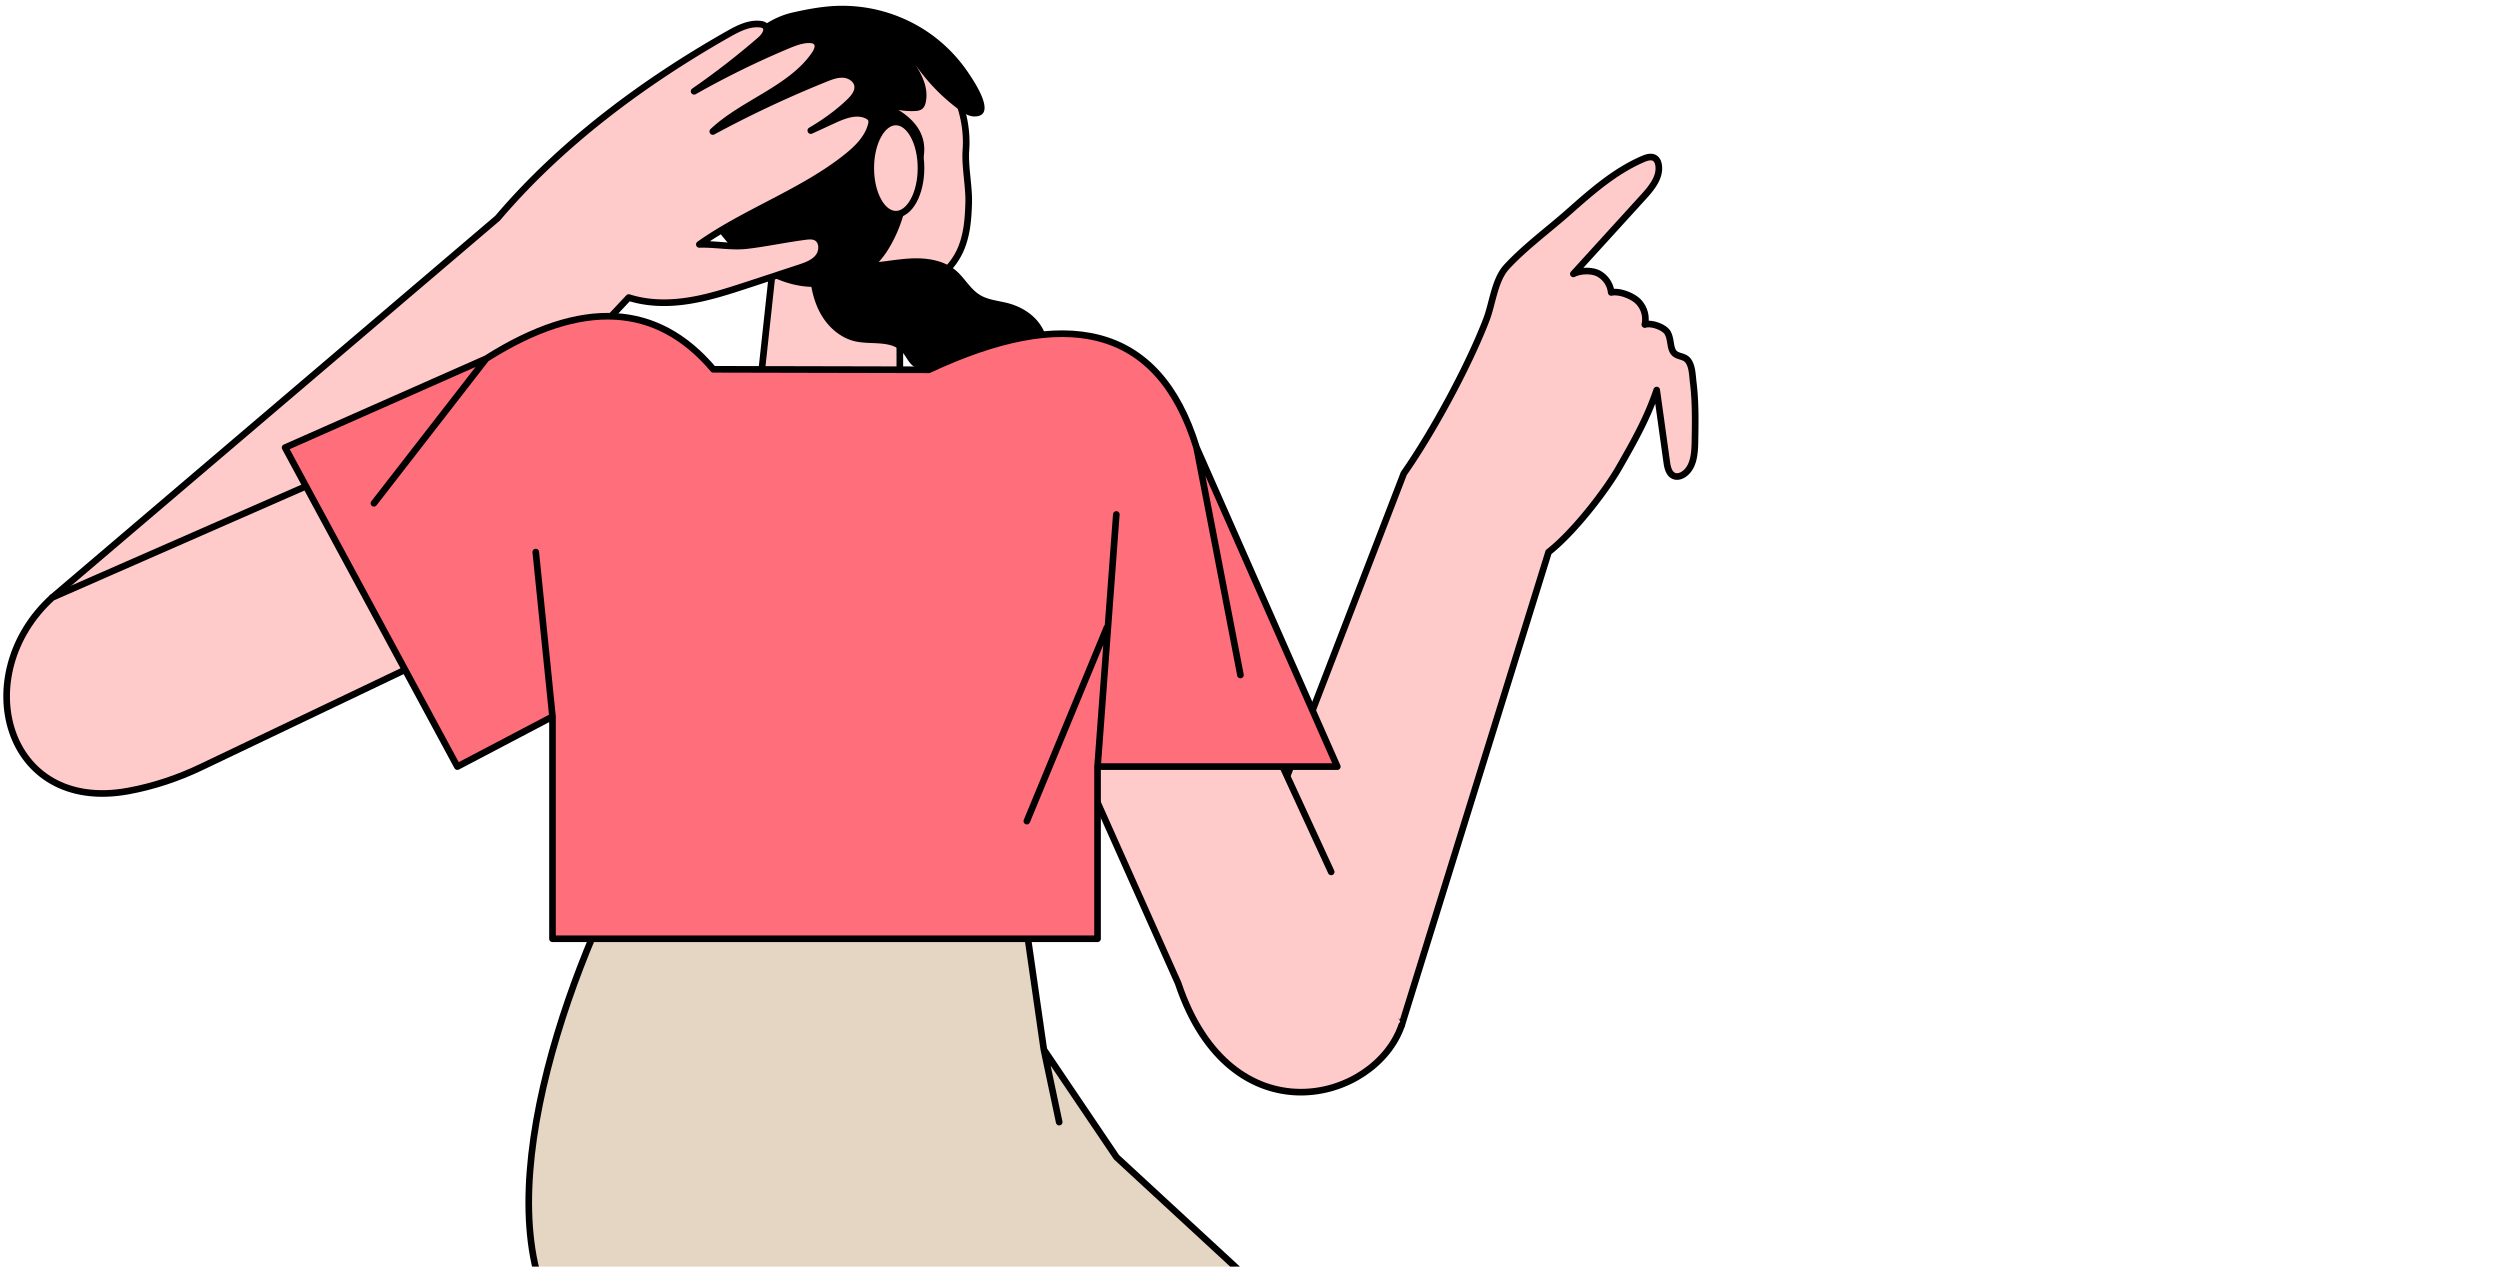 <svg width="377" height="191" fill="none" xmlns="http://www.w3.org/2000/svg"><path d="M91.547 136.304c-11.181 24.261-20.084 59.824.796 70.439 3.52 1.791 7.367 2.854 11.297 3.247 9.298.926 17.311 1.477 22.999 1.349l121.159 141.358 54.903-54.193-134.337-124.005-10.951-16.213-3.676-25.574-62.192 3.594.002-.002z" fill="#E5D5C3"/><path d="M126.639 211.338l121.159 141.358 54.904-54.193-134.338-124.005-10.951-16.213-3.676-25.574-62.191 3.594c-11.182 24.261-20.085 59.824.795 70.439m65.073-48.461l2.311 10.931" stroke="#000" stroke-linecap="round" stroke-linejoin="round"/><path d="M186.867 135.809l24.826-64.406c4.354-6.227 9.696-16.069 12.429-23.147.98-2.538 1.255-6.039 3.081-8.015 2.78-3.008 6.3-5.578 9.371-8.297 3.445-3.05 6.97-6.152 11.205-7.97.582-.25 1.297-.461 1.811-.092.305.22.454.595.518.965.318 1.81-1.011 3.458-2.253 4.82l-10.59 11.635c1.052-.534 2.797-.594 3.832-.028a3.684 3.684 0 011.873 2.828c1.231-.264 3.196.489 4.081 1.38a3.788 3.788 0 01.99 3.46c.958-.321 2.957.379 3.448 1.258.554 1 .32 2.338.968 3.025.544.576 1.462.45 2.006 1.042.742.807.749 2.36.872 3.364.374 3 .314 6.038.261 9.056-.032 1.761-.201 3.798-1.654 4.807-.42.293-.964.468-1.448.301-.792-.273-1.029-1.253-1.144-2.079l-1.519-10.896c-1.444 4.282-3.446 7.8-5.692 11.724-1.922 3.36-6.733 9.67-10.614 12.71l-22.142 71.314-24.518-18.756.002-.003z" fill="#FFCBCA"/><path d="M186.867 135.809l24.826-64.406c4.354-6.227 9.696-16.069 12.429-23.147.98-2.538 1.255-6.039 3.081-8.015 2.78-3.008 6.3-5.578 9.371-8.297 3.445-3.05 6.97-6.152 11.205-7.97.582-.25 1.297-.461 1.811-.092.305.22.454.595.518.965.318 1.81-1.011 3.458-2.253 4.82l-10.59 11.635c1.052-.534 2.797-.594 3.832-.028a3.684 3.684 0 011.873 2.828c1.231-.264 3.196.489 4.081 1.38a3.788 3.788 0 01.99 3.46c.958-.321 2.957.379 3.448 1.258.554 1 .32 2.338.968 3.025.544.576 1.462.45 2.006 1.042.742.807.749 2.36.872 3.364.374 3 .314 6.038.261 9.056-.032 1.761-.201 3.798-1.654 4.807-.42.293-.964.468-1.448.301-.792-.273-1.029-1.253-1.144-2.079l-1.519-10.896c-1.444 4.282-3.446 7.8-5.692 11.724-1.922 3.36-6.733 9.67-10.614 12.71l-22.142 71.314-24.518-18.756.002-.003z" stroke="#000" stroke-linecap="round" stroke-linejoin="round"/><path d="M135.685 41.452l.015 18.008-21.143-.745 2.084-19.22 19.044 1.957z" fill="#FFCBCA"/><path d="M135.685 41.452l.015 18.008-21.143-.745 2.084-19.22 19.044 1.957z" stroke="#000" stroke-linecap="round" stroke-linejoin="round"/><path d="M112.422 10.884c.847-.696 1.551-1.547 2.326-2.324 5.173-5.206 13.669-6.758 20.349-3.717 6.68 3.042 11.09 10.472 10.563 17.796-.175 2.442.48 5.439.418 7.887-.064 2.555-.275 5.18-1.387 7.481a10.34 10.34 0 01-5.867 5.215 10.347 10.347 0 01-7.834-.482c-26.929.65-26.795-22.919-18.568-31.852v-.004z" fill="#FFCBCA"/><path d="M127.175 42.658c-23.08-1.577-22.572-23.283-14.753-31.774.847-.696 1.551-1.547 2.326-2.324 5.174-5.206 13.669-6.758 20.349-3.717 6.68 3.042 11.09 10.472 10.563 17.796-.175 2.442.48 5.439.418 7.887-.064 2.555-.275 5.18-1.387 7.481a10.34 10.34 0 01-5.867 5.215c-1.007.348-2.069.53-3.136.548" stroke="#000" stroke-linecap="round" stroke-linejoin="round"/><path d="M177.668 81.413l33.716 73.154c-3.955 11.678-25.783 17.441-33.718-6.292l-26.732-59.903 26.732-6.959h.002z" fill="#FFCBCA"/><path d="M108.201 11.896c2.307-4.371 6.311-8.89 11.335-10.013 2.119-.474 4.263-.886 6.431-.988a23.073 23.073 0 0113.959 3.94 23.001 23.001 0 016.215 6.314c.766 1.155 4.267 6.323.883 6.414-.876.024-1.67-.484-2.374-1.003a28.913 28.913 0 01-6.674-6.9c1.088 1.66 1.952 3.449 1.688 5.417-.068.512-.213 1.063-.63 1.37-.313.233-.725.282-1.115.299a10.33 10.33 0 01-2.445-.18c2.199 1.362 3.844 3.226 3.904 5.813.017.728-.075 1.48-.42 2.12-.346.64-.982 1.156-1.707 1.214.164-.013-.698 5.526-.826 6.02-.537 2.053-1.348 4.04-2.464 5.85a13.44 13.44 0 01-4.421 4.414c-1.662 1.014-3.744 1.033-5.67 1.215-7.148.672-14.284-5.157-17.265-11.268-2.195-4.5-2.643-9.802-1.346-14.628.593-2.205 1.918-3.477 2.942-5.418v-.002z" fill="#000"/><path d="M211.385 154.567c-3.955 11.678-25.783 17.441-33.718-6.292l-26.732-59.903 26.732-6.959 23.078 50.072" stroke="#000" stroke-linecap="round" stroke-linejoin="round"/><path d="M7.871 90.108l67.169-57.21c9.566-11.268 21.975-20.497 34.786-27.761 1.481-.839 3.098-1.671 4.79-1.496.263.027.538.085.734.264.612.555-.023 1.54-.646 2.082a115.38 115.38 0 01-10.032 7.78 132.662 132.662 0 0113.989-6.873c1.078-.453 2.194-.899 3.363-.903.411 0 .866.075 1.126.395.406.5.098 1.244-.26 1.778-3.523 5.23-10.817 7.334-15.398 11.665a166.393 166.393 0 0116.932-7.953c.896-.361 1.837-.722 2.801-.647.964.075 1.957.717 2.102 1.673.147.967-.574 1.836-1.283 2.513-1.732 1.652-3.691 3.05-5.773 4.275l3.39-1.56c1.613-.743 3.497-1.488 5.095-.713.262.126.516.305.632.572.119.277.066.595-.011.886-.523 1.953-2.038 3.475-3.612 4.74-6.65 5.341-15.342 8.314-22.302 13.243 2.458-.079 4.837.453 7.233.164 2.891-.345 5.763-.967 8.656-1.344.586-.077 1.218-.143 1.743.134 1 .53 1.013 2.073.309 2.96-.702.889-1.841 1.286-2.916 1.638l-7.598 2.495c-3.192 1.048-6.405 2.103-9.735 2.54-2.784.367-5.681.278-8.342-.576l-60.615 64.494L7.871 90.108z" fill="#FFCBCA"/><path d="M7.871 90.108l67.169-57.21c9.566-11.268 21.975-20.497 34.786-27.761 1.481-.839 3.098-1.671 4.79-1.496.263.027.538.085.734.264.612.555-.023 1.54-.646 2.082a115.38 115.38 0 01-10.032 7.78 132.662 132.662 0 0113.989-6.873c1.078-.453 2.194-.899 3.363-.903.411 0 .866.075 1.126.395.406.5.098 1.244-.26 1.778-3.523 5.23-10.817 7.334-15.398 11.665a166.373 166.373 0 0116.932-7.953c.896-.361 1.837-.722 2.801-.647.964.075 1.957.717 2.102 1.673.147.967-.574 1.836-1.283 2.513-1.732 1.652-3.691 3.05-5.773 4.275l3.39-1.56c1.613-.743 3.497-1.488 5.095-.713.262.126.516.305.632.572.119.277.066.595-.011.886-.523 1.953-2.038 3.475-3.612 4.74-6.65 5.341-15.342 8.314-22.302 13.243 2.458-.079 4.837.453 7.233.164 2.891-.345 5.763-.967 8.656-1.344.586-.077 1.218-.143 1.743.134 1 .53 1.013 2.073.309 2.96-.702.889-1.841 1.286-2.916 1.638l-7.598 2.495c-3.192 1.048-6.405 2.103-9.735 2.54-2.784.367-5.681.278-8.342-.576l-60.615 64.494L7.871 90.108z" stroke="#000" stroke-linecap="round" stroke-linejoin="round"/><path d="M90.805 86.812l-60.478 28.876c-3.495 1.669-7.186 2.903-10.994 3.601C.67 122.704-4.814 101.656 7.872 90.108L75.734 60.35l15.073 26.461h-.002z" fill="#FFCBCA"/><path d="M90.805 86.812l-60.478 28.876c-3.495 1.669-7.186 2.903-10.994 3.601C.67 122.704-4.814 101.655 7.872 90.108l12.461-5.465 12.78-5.603 42.62-18.688 15.074 26.462-.002-.002z" stroke="#000" stroke-linecap="round" stroke-linejoin="round"/><path d="M135.098 32.303c2.092 0 3.789-3.114 3.789-6.956 0-3.842-1.697-6.956-3.789-6.956-2.093 0-3.789 3.114-3.789 6.956 0 3.842 1.696 6.956 3.789 6.956z" fill="#FFCBCA"/><path d="M135.098 32.303c2.092 0 3.789-3.114 3.789-6.956 0-3.842-1.697-6.956-3.789-6.956-2.093 0-3.789 3.114-3.789 6.956 0 3.842 1.696 6.956 3.789 6.956z" stroke="#000" stroke-linecap="round" stroke-linejoin="round"/><path d="M42.986 67.499L73.32 54.083c14.525-9.193 25.835-8.322 34.247 1.607l32.51.075c20.36-9.539 34.572-7.097 40.366 11.734l21.224 48.105h-36.158v25.962H83.316v-33.497l-14.344 7.535L42.99 67.499h-.003z" fill="#FE6E7B"/><path d="M42.986 67.499L73.32 54.083c14.525-9.193 25.835-8.322 34.247 1.607l32.51.075c20.36-9.539 34.572-7.097 40.366 11.734l21.224 48.105h-36.158v25.962H83.316v-33.497l-14.344 7.535L42.99 67.499h-.003zm122.524 48.103l2.829-38.02m-85.023 30.487l-2.524-24.816m86.131 11.373l-12.077 29.2M73.323 54.082L56.388 75.897M187.06 101.79l-6.616-34.291" stroke="#000" stroke-linecap="round" stroke-linejoin="round"/><path d="M140.361 55.715a3.039 3.039 0 01-2.959-.792c-.533-.55-.839-1.287-1.361-1.846-1.658-1.774-4.555-1.084-6.934-1.569-2.311-.472-4.246-2.18-5.385-4.245-1.139-2.067-1.564-4.46-1.656-6.818 2.307-1.328 5.102-.8 7.764-.773 2.467.026 4.899-.546 7.361-.69 2.462-.142 5.109.218 6.978 1.826 1.31 1.125 2.145 2.783 3.621 3.68 1.37.83 3.064.866 4.593 1.338 2.381.736 4.378 2.273 5.251 4.606-5.285.596-11.173 2.4-17.275 5.281l.002.002z" fill="#000"/></svg>